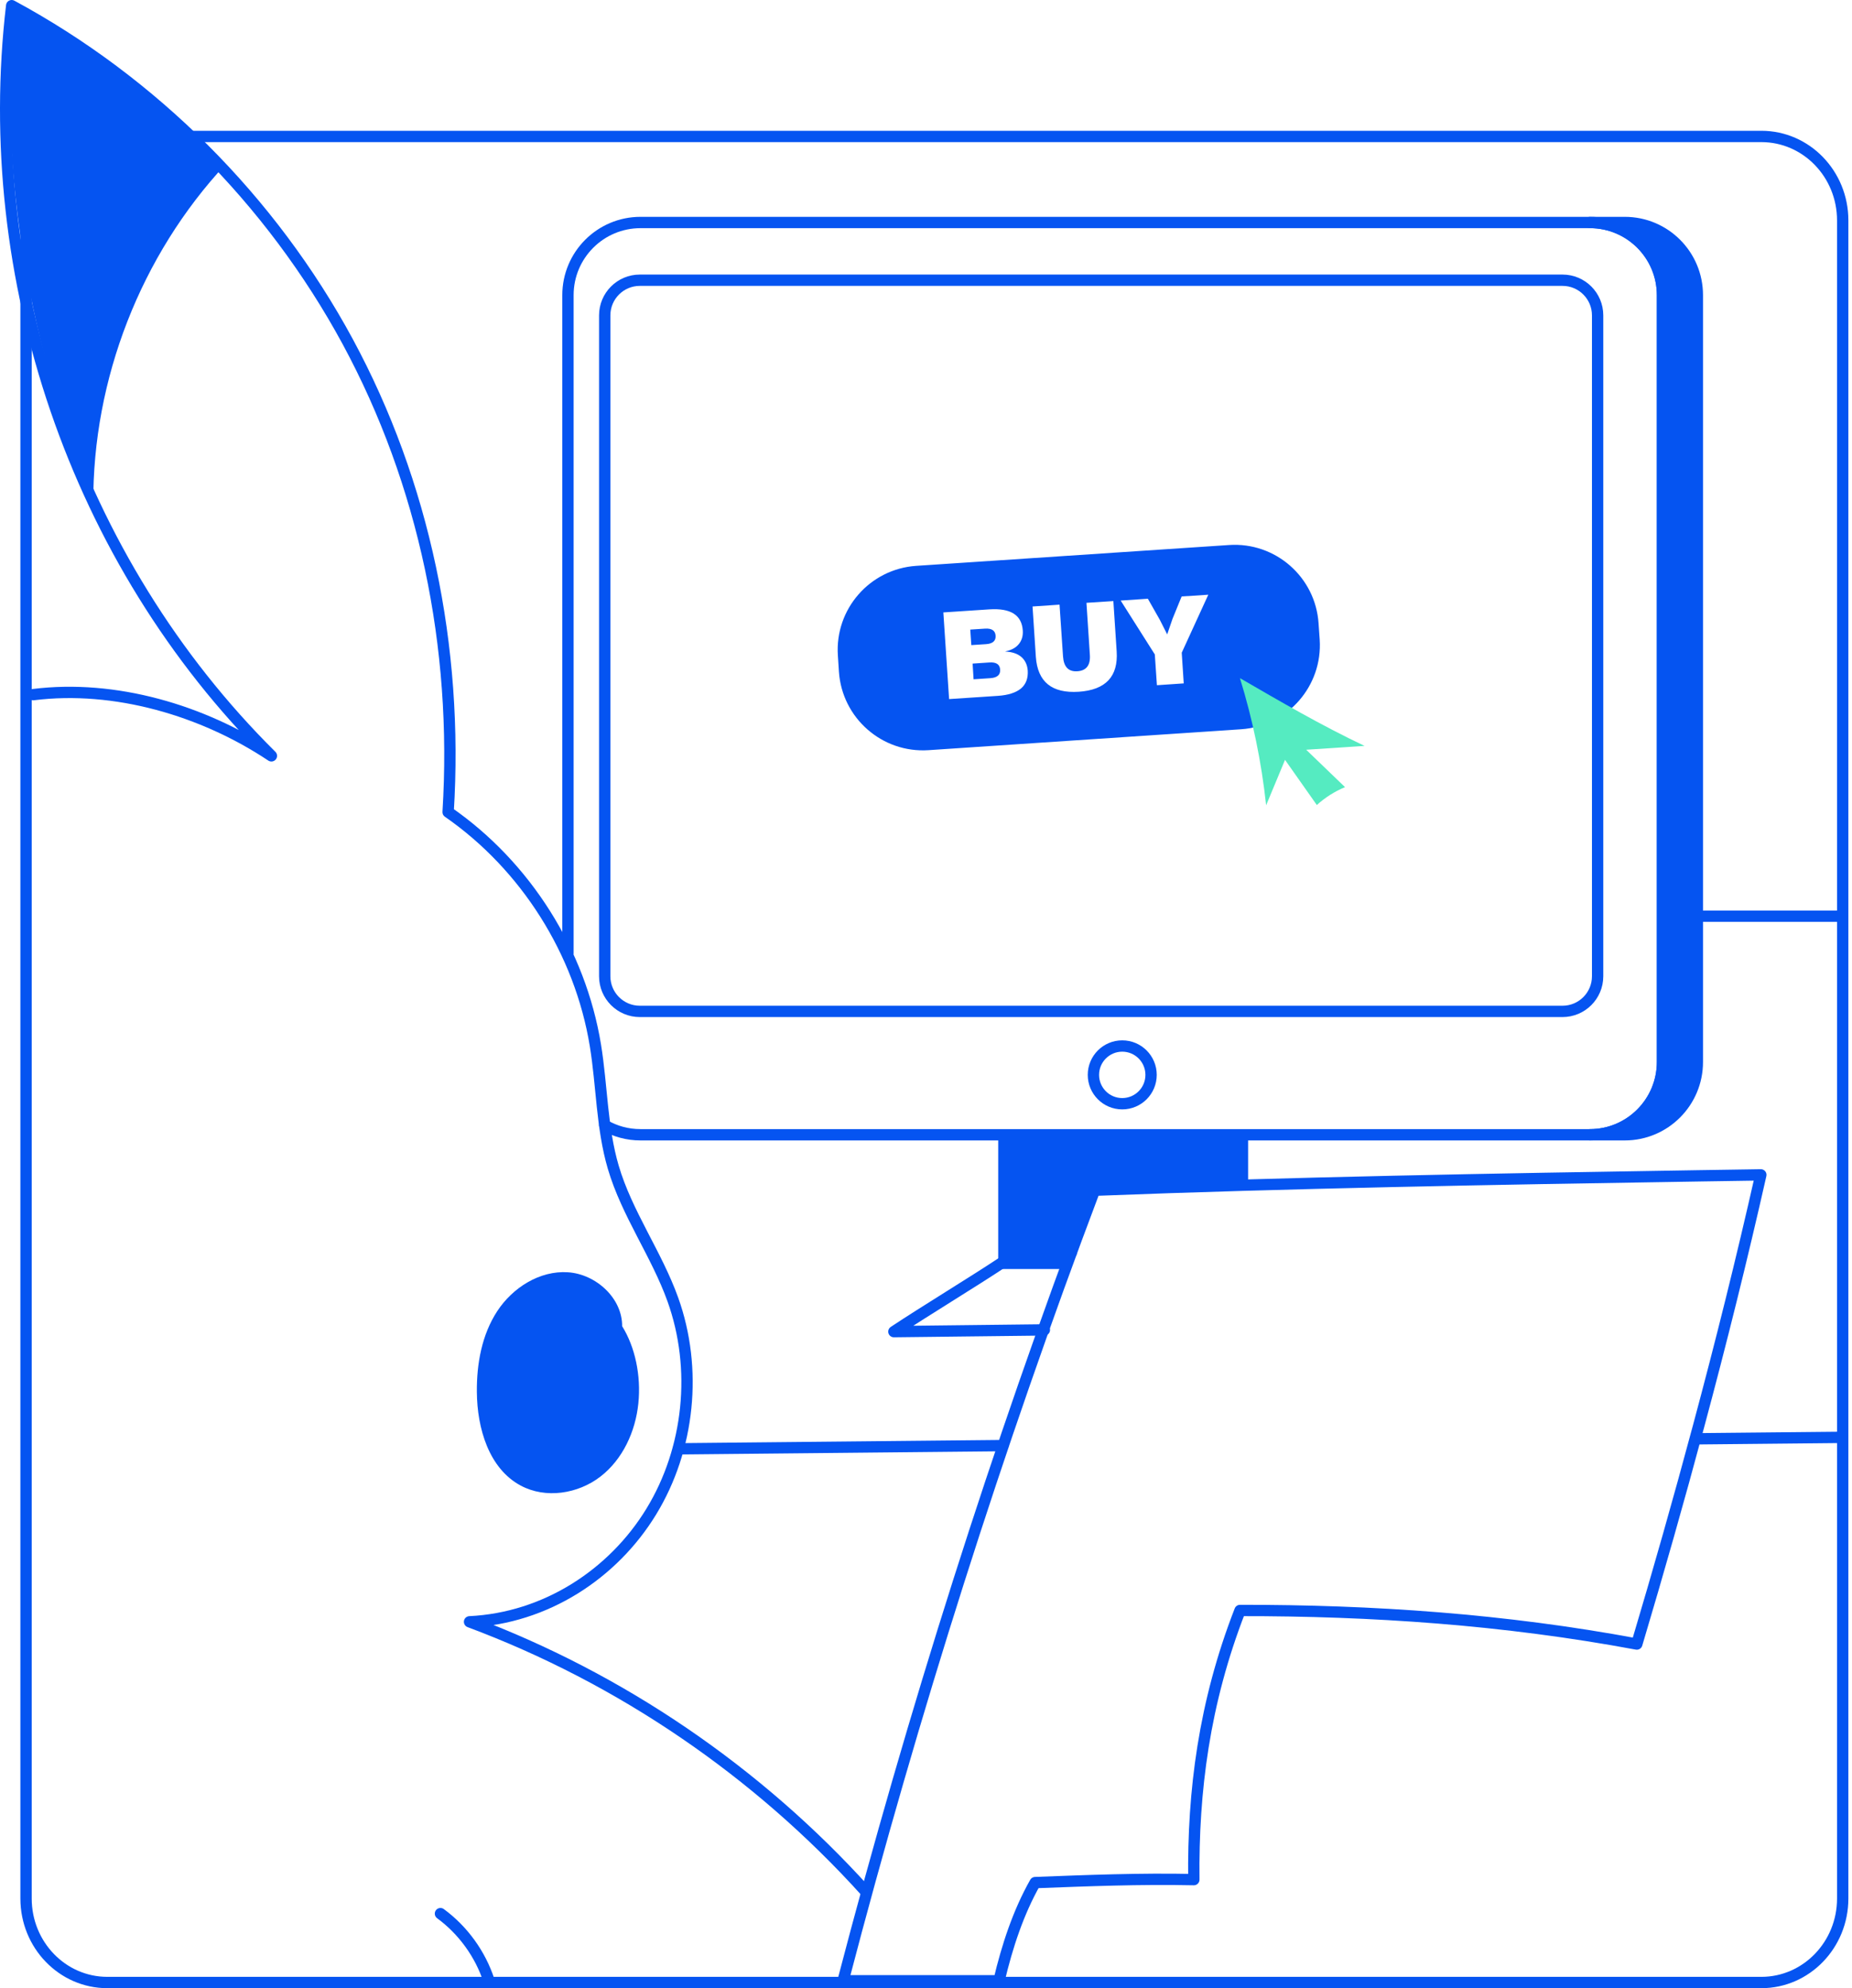 <svg width="327" height="351" viewBox="0 0 327 351" fill="none" xmlns="http://www.w3.org/2000/svg">
<path d="M325.359 38.909V335.146C325.359 343.319 318.931 349.968 310.996 349.968H18.948C11.013 349.968 4.6 343.319 4.6 335.146V38.909C4.6 30.721 11.013 24.087 18.948 24.087H310.996C318.931 24.087 325.359 30.721 325.359 38.909Z" stroke="#0554F1" stroke-width="2" stroke-linecap="round" stroke-linejoin="round"/>
<path d="M299.693 52.099V187.481C299.693 194.561 293.957 200.318 286.883 200.318H280.731C287.805 200.318 293.541 194.561 293.541 187.481V52.099C293.541 45.019 287.805 39.278 280.731 39.278H286.883C293.957 39.278 299.693 45.019 299.693 52.099Z" fill="#0554F1" stroke="#0554F1" stroke-width="2" stroke-linecap="round" stroke-linejoin="round"/>
<path d="M100.283 168.304V52.099C100.283 45.019 106.019 39.278 113.093 39.278H280.731C287.805 39.278 293.541 45.019 293.541 52.099V187.481C293.541 194.561 287.805 200.318 280.731 200.318H113.093C110.787 200.318 108.634 199.718 106.773 198.64" stroke="#0554F1" stroke-width="2" stroke-linecap="round" stroke-linejoin="round"/>
<path d="M299.662 253.987C307.951 253.91 316.24 253.818 324.575 253.741" stroke="#0554F1" stroke-width="2" stroke-linecap="round" stroke-linejoin="round"/>
<path d="M119.798 255.757C138.99 255.573 158.059 255.388 177.082 255.188" stroke="#0554F1" stroke-width="2" stroke-linecap="round" stroke-linejoin="round"/>
<path d="M184.402 234.764L157.829 235.071C163.273 231.454 171.807 226.298 177.251 222.681C179.374 221.265 183.341 220.958 187.078 221.05C187.77 221.065 188.462 221.081 189.154 221.111" stroke="#0554F1" stroke-width="2" stroke-linecap="round" stroke-linejoin="round"/>
<path d="M275.887 49.467H112.97C109.548 49.467 106.773 52.244 106.773 55.67V172.336C106.773 175.762 109.548 178.539 112.97 178.539H275.887C279.31 178.539 282.085 175.762 282.085 172.336V55.67C282.085 52.244 279.31 49.467 275.887 49.467Z" stroke="#0554F1" stroke-width="2" stroke-linecap="round" stroke-linejoin="round"/>
<path d="M189.984 218.818C190.43 217.956 191.23 214.863 191.292 216.725C191.138 211.646 196.32 208.075 201.026 209.306C203.471 209.937 207.1 209.306 209.622 209.26C213.206 209.199 216.789 208.922 220.372 208.906V200.933H176.252V224.02H187.755C188.216 222.158 189.093 220.527 189.984 218.834V218.818Z" fill="#0554F1"/>
<path d="M152.892 333.93C133.792 312.782 109.602 296.252 82.906 286.294C96.331 285.647 108.249 277.89 115 266.824C121.751 255.757 123.181 241.597 118.799 229.392C115.908 221.342 110.694 214.247 108.28 206.043C106.235 199.087 106.296 191.683 105.127 184.526C102.436 168.058 92.825 152.851 79.123 143.354C80.938 114.173 74.878 85.252 61.392 60.303C47.89 35.353 27.006 14.467 2.062 1C-3.535 48.913 13.166 98.966 47.92 133.427C35.849 125.377 20.255 120.822 5.876 122.622" stroke="#0554F1" stroke-width="2" stroke-linecap="round" stroke-linejoin="round"/>
<path d="M77.769 337.809C81.752 340.733 84.797 344.935 86.335 349.645" stroke="#0554F1" stroke-width="2" stroke-linecap="round" stroke-linejoin="round"/>
<path d="M109.849 234.148C109.91 229.176 105.235 224.913 100.268 224.59C95.301 224.267 90.518 227.299 87.796 231.454C85.074 235.61 84.151 240.751 84.198 245.722C84.244 252.11 86.305 259.236 91.948 262.252C96.347 264.607 102.052 263.715 106.004 260.667C109.956 257.62 112.201 252.71 112.709 247.754C113.216 242.798 112.125 237.78 109.864 234.133L109.849 234.148Z" fill="#0554F1"/>
<path d="M16.472 88.9C16.333 66.952 24.868 45.065 39.831 29.012C27.667 19.808 17.979 10.189 2.324 1.8C-0.106 31.321 5.2 60.949 16.472 88.9Z" fill="#0554F1"/>
<path d="M310.904 207.398C307.551 222.25 303.861 237.057 299.908 251.771C296.448 264.669 292.804 277.49 289.005 290.219C265.615 285.863 242.286 284.262 218.942 284.293C212.575 300.654 210.622 316.245 210.791 331.806C201.288 331.606 192.03 331.975 182.772 332.329C179.804 337.578 177.836 343.534 176.39 349.66H148.863C161.258 302.239 176.037 255.696 193.26 210.107C227.738 208.768 263.739 208.137 299.908 207.567C303.568 207.506 307.244 207.459 310.904 207.398Z" stroke="#0554F1" stroke-width="2" stroke-linecap="round" stroke-linejoin="round"/>
<path d="M198.15 194.839C200.962 194.839 203.241 192.558 203.241 189.744C203.241 186.93 200.962 184.649 198.15 184.649C195.339 184.649 193.06 186.93 193.06 189.744C193.06 192.558 195.339 194.839 198.15 194.839Z" stroke="#0554F1" stroke-width="2" stroke-linecap="round" stroke-linejoin="round"/>
<path d="M176.59 118.19C176.652 119.129 176.083 119.621 174.898 119.713L171.9 119.913L171.73 117.143L174.714 116.943C175.898 116.866 176.528 117.282 176.59 118.19Z" fill="#0554F1"/>
<path d="M175.79 112.218C175.852 113.126 175.283 113.634 174.099 113.711L171.5 113.88L171.315 111.14L173.914 110.971C175.098 110.894 175.729 111.31 175.79 112.218Z" fill="#0554F1"/>
<path d="M233.013 112.91L232.813 110.048C232.275 101.859 225.185 95.657 217.004 96.211L161.765 99.889C153.584 100.443 147.387 107.523 147.94 115.712L148.125 118.574C148.679 126.763 155.753 132.965 163.934 132.427L219.172 128.733C227.354 128.179 233.551 121.099 233.013 112.91ZM180.281 121.53C179.389 122.268 178.036 122.715 176.19 122.838L167.578 123.407L166.563 108.108L174.683 107.57C178.451 107.323 180.404 108.57 180.588 111.294C180.65 112.218 180.435 113.018 179.912 113.665C179.404 114.326 178.605 114.757 177.528 114.988V115.019C178.774 115.081 179.712 115.419 180.373 116.004C181.034 116.604 181.388 117.389 181.465 118.39C181.542 119.729 181.157 120.775 180.281 121.53ZM190.477 122.114C185.725 122.422 183.203 120.375 182.895 115.943L182.311 107.062L187.078 106.738L187.693 115.866C187.816 117.728 188.662 118.605 190.231 118.497C191.83 118.39 192.568 117.405 192.43 115.558L191.83 106.415L196.582 106.107L197.166 114.988C197.458 119.421 195.228 121.791 190.477 122.114ZM209.007 120.637L204.271 120.96L203.902 115.527L197.874 106.015L202.672 105.692L204.778 109.401L206.086 111.987L207.024 109.247L208.638 105.292L213.344 104.984L208.654 115.219L209.007 120.637Z" fill="#0554F1"/>
<path d="M218.927 119.698C221.187 127.024 222.74 134.551 223.555 142.154C224.663 139.476 225.785 136.813 226.892 134.135C228.769 136.798 230.629 139.445 232.505 142.108C233.966 140.784 235.658 139.707 237.488 138.953C235.197 136.752 232.921 134.551 230.629 132.35C234.059 132.119 237.503 131.903 240.933 131.672C233.321 128.071 226.031 123.823 218.911 119.698H218.927Z" fill="#55EBC1"/>
<path d="M324.79 161.732H298.755" stroke="#0554F1" stroke-width="2" stroke-linecap="round" stroke-linejoin="round"/>
</svg>
